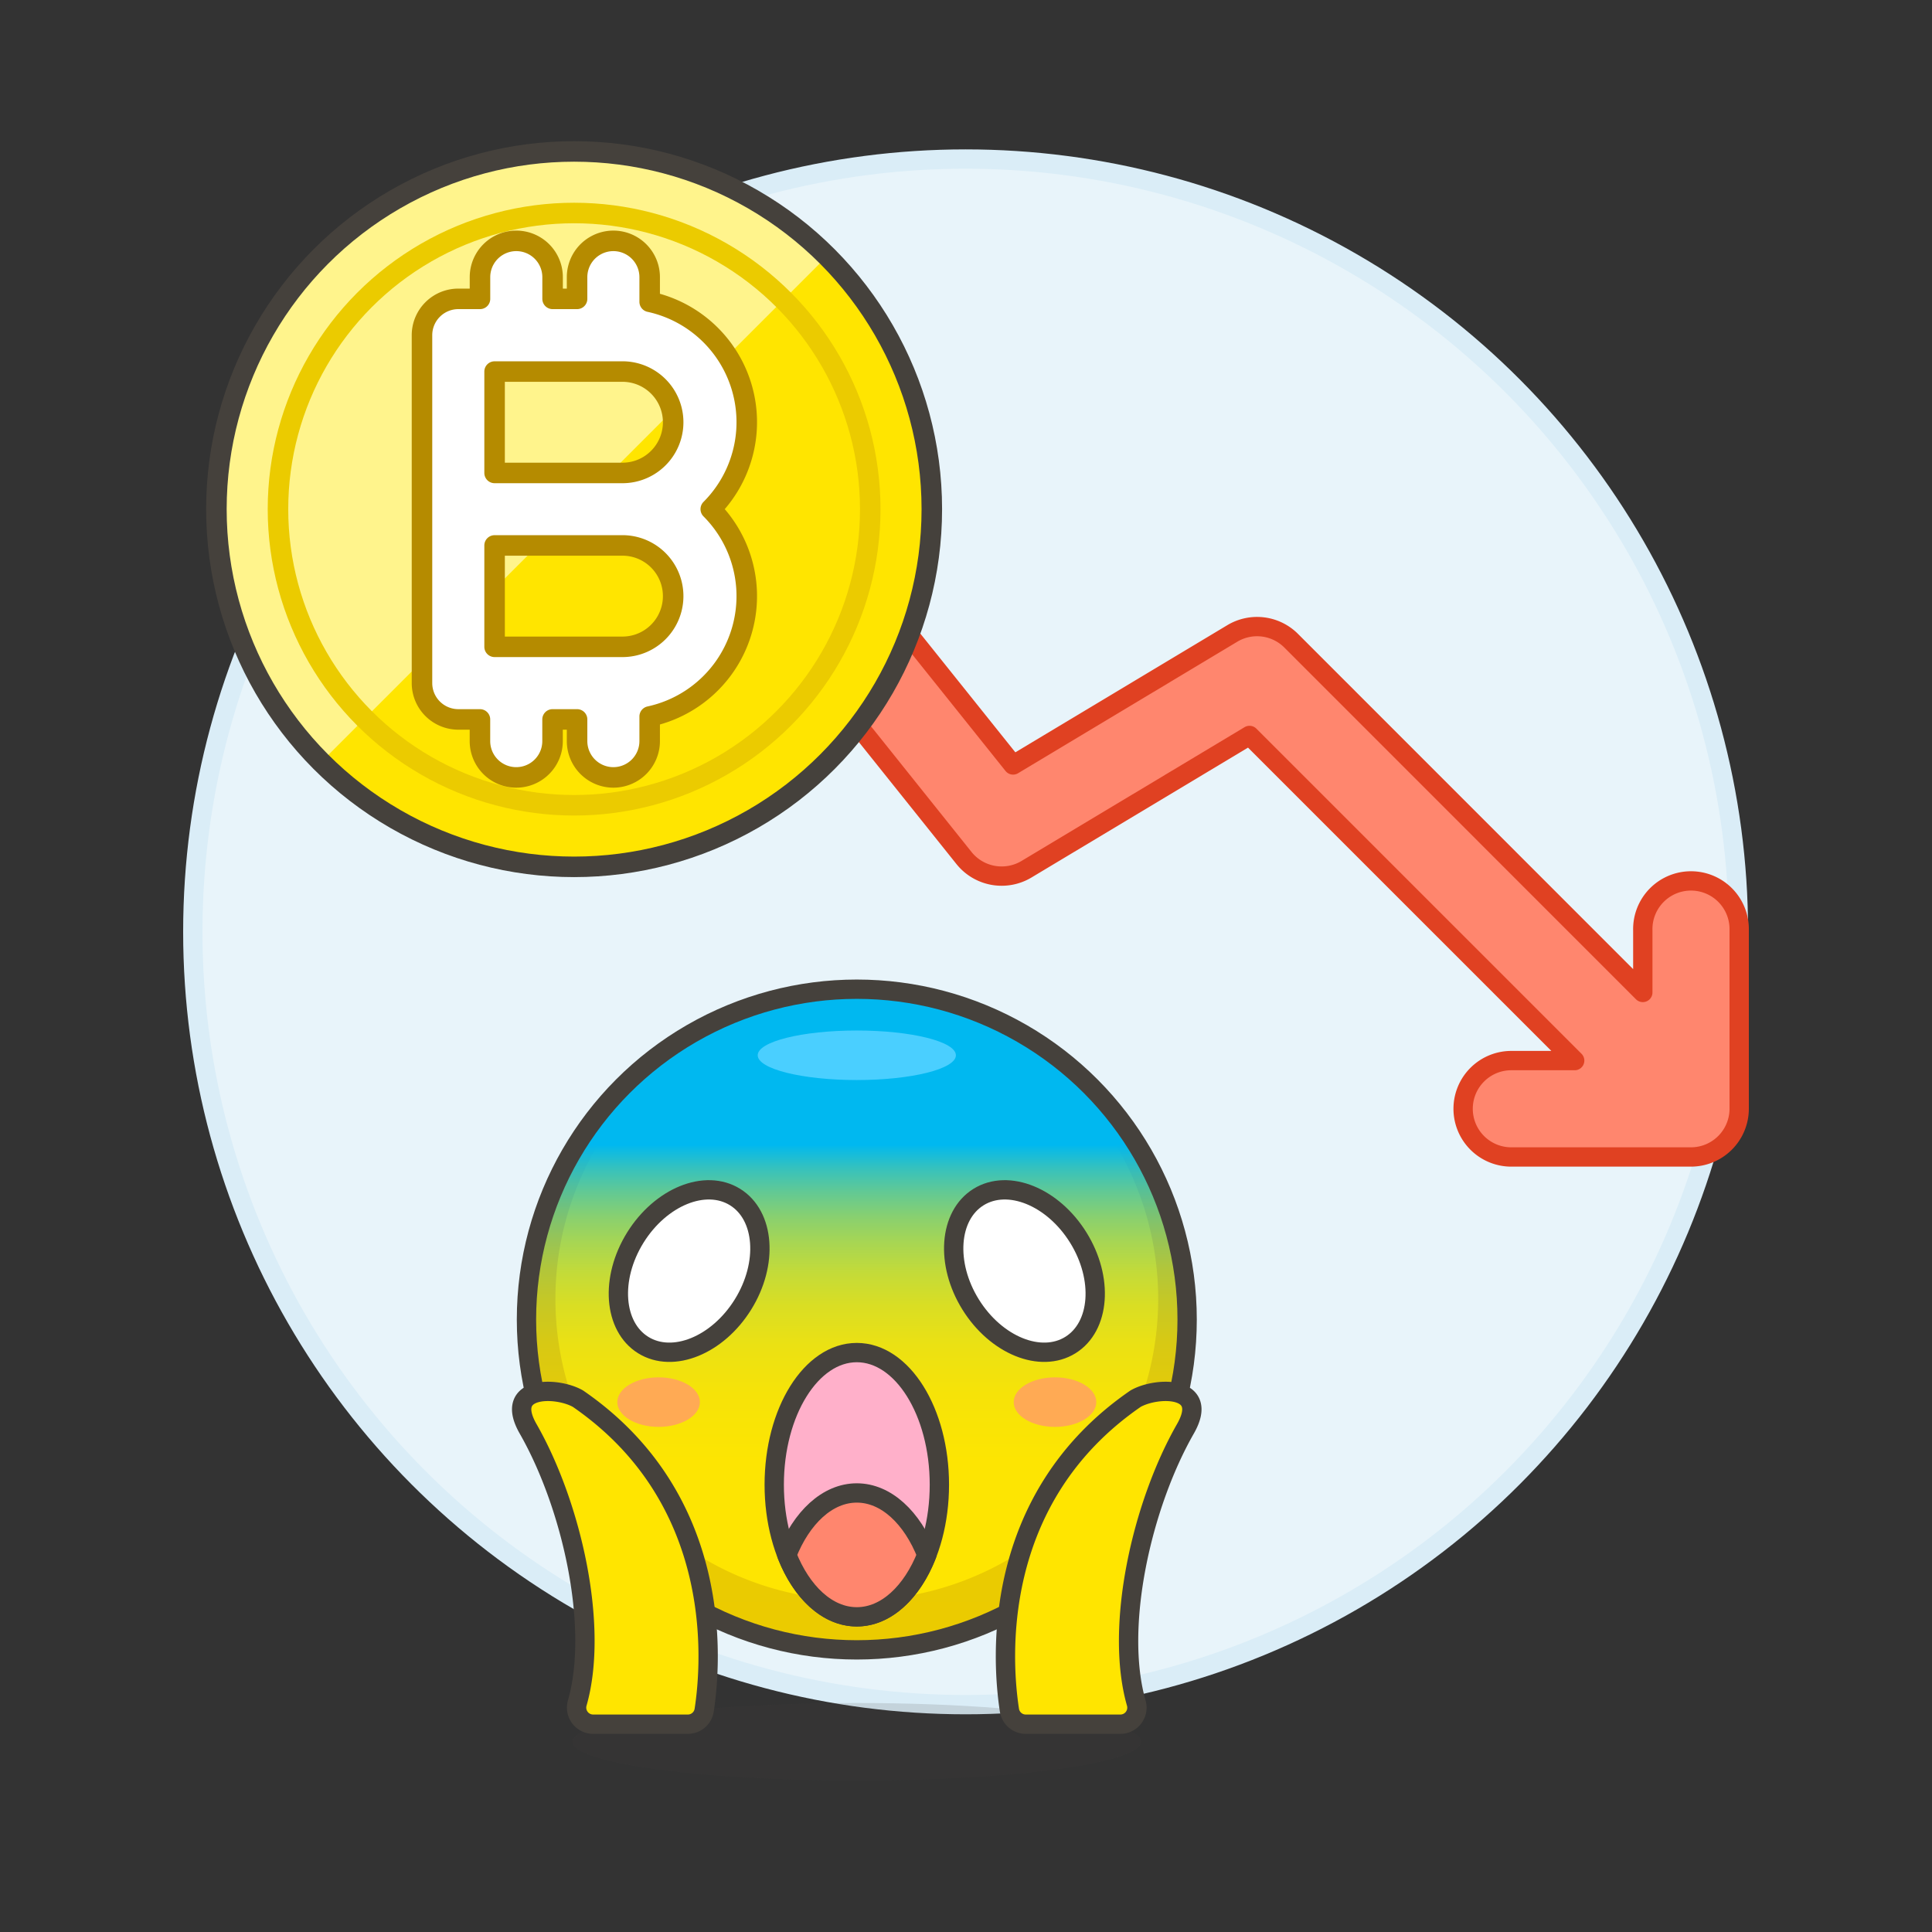 <svg xmlns="http://www.w3.org/2000/svg" viewBox="0 0 100 100"><rect x="0" y="0" width="100" height="100" fill="#333333" stroke="none"/><g class="nc-icon-wrapper"><defs><linearGradient id="a" x1="44.348" y1="85.397" x2="44.348" y2="51.201" gradientUnits="userSpaceOnUse"><stop offset="0" stop-color="#ffe500"/><stop offset=".285" stop-color="#fde502"/><stop offset=".387" stop-color="#f6e308"/><stop offset=".461" stop-color="#ebe113"/><stop offset=".52" stop-color="#dade23"/><stop offset=".57" stop-color="#c4db38"/><stop offset=".615" stop-color="#a8d652"/><stop offset=".656" stop-color="#88d070"/><stop offset=".693" stop-color="#62c994"/><stop offset=".728" stop-color="#37c2bc"/><stop offset=".759" stop-color="#09bae7"/><stop offset=".764" stop-color="#00b8f0"/></linearGradient><linearGradient id="b" x1="44.348" y1="85.397" x2="44.348" y2="51.201" gradientUnits="userSpaceOnUse"><stop offset="0" stop-color="#ebcb00"/><stop offset=".288" stop-color="#e9cb02"/><stop offset=".392" stop-color="#e3ca09"/><stop offset=".466" stop-color="#d7c914"/><stop offset=".526" stop-color="#c6c825"/><stop offset=".578" stop-color="#b1c63b"/><stop offset=".623" stop-color="#96c457"/><stop offset=".664" stop-color="#76c277"/><stop offset=".702" stop-color="#51bf9d"/><stop offset=".736" stop-color="#29bbc6"/><stop offset=".765" stop-color="#00b8f0"/></linearGradient></defs><circle class="a" cx="49.98" cy="48.232" r="40" fill="#e8f4fa" stroke="#daedf7" stroke-miterlimit="10"/><circle class="b" cx="44.348" cy="68.299" r="17.098" style="" fill="url(#a)"/><path class="c" d="M44.348 51.2a17.1 17.1 0 1 0 17.1 17.1 17.1 17.1 0 0 0-17.1-17.1zm0 31.631a15.6 15.6 0 1 1 15.6-15.6 15.6 15.6 0 0 1-15.6 15.601z" style="" fill="url(#b)"/><ellipse class="d" cx="44.348" cy="54.621" rx="5.129" ry="1.282" style="" fill="#4acfff"/><ellipse class="e" cx="44.348" cy="90.154" rx="14.72" ry="2.007" fill="#45413c" opacity="0.15"/><circle class="f" cx="44.348" cy="68.299" r="17.098" fill="none" stroke="#45413c" stroke-linecap="round" stroke-linejoin="round"/><path class="g" d="M56.744 72.573c0 .709-.957 1.283-2.137 1.283s-2.138-.574-2.138-1.283.957-1.282 2.138-1.282 2.137.574 2.137 1.282z" style="" fill="#ffaa54"/><ellipse class="g" cx="34.089" cy="72.573" rx="2.137" ry="1.282" style="" fill="#ffaa54"/><ellipse class="h" cx="44.348" cy="76.848" rx="4.274" ry="6.839" stroke="#45413c" stroke-linecap="round" stroke-linejoin="round" fill="#ffb0ca"/><path class="i" d="M55.813 64.059c1.313 2.117 1.129 4.606-.41 5.561s-3.851.013-5.164-2.1-1.129-4.606.41-5.561 3.851-.016 5.164 2.1z" stroke="#45413c" stroke-linecap="round" stroke-linejoin="round" fill="#fff"/><path class="i" d="M32.883 64.059c-1.313 2.117-1.129 4.606.41 5.561s3.851.013 5.164-2.1 1.129-4.606-.41-5.561-3.847-.016-5.164 2.1z" stroke="#45413c" stroke-linecap="round" stroke-linejoin="round" fill="#fff"/><path class="j" d="M36.448 88.519a.855.855 0 0 1-.844.725H30.7a.857.857 0 0 1-.823-1.091c1.134-3.965-.283-10.247-2.543-14.2-1.282-2.239 1.475-2.19 2.581-1.558 7.564 5.205 6.919 13.62 6.533 16.124z" stroke="#45413c" stroke-linecap="round" stroke-linejoin="round" fill="#ffe500"/><path class="j" d="M52.248 88.519a.855.855 0 0 0 .844.725h4.9a.856.856 0 0 0 .822-1.091c-1.133-3.965.284-10.247 2.544-14.2 1.282-2.239-1.475-2.19-2.581-1.558-7.56 5.205-6.915 13.62-6.529 16.124z" stroke="#45413c" stroke-linecap="round" stroke-linejoin="round" fill="#ffe500"/><path class="k" d="M44.348 83.687c1.526 0 2.865-1.28 3.622-3.206-.756-1.925-2.1-3.206-3.622-3.206s-2.866 1.281-3.622 3.206c.756 1.926 2.096 3.206 3.622 3.206z" stroke="#45413c" stroke-linecap="round" stroke-linejoin="round" fill="#ff866e"/><g><path class="l" d="M78.276 59.885a2.495 2.495 0 1 1 0-4.989h3.229l-16.83-16.829-11.546 6.926a2.5 2.5 0 0 1-3.23-.578l-14.558-18.2-15.348 8.263a2.494 2.494 0 1 1-2.366-4.391l17.18-9.25a2.5 2.5 0 0 1 3.13.637l14.5 18.12 11.345-6.806a2.494 2.494 0 0 1 3.047.374l18.202 18.207v-3.228a2.495 2.495 0 1 1 4.989 0v9.25a2.5 2.5 0 0 1-2.494 2.494z" stroke-linecap="round" stroke-linejoin="round" fill="#ff866e" stroke="#e04122"/><circle class="m" cx="29.716" cy="26.353" r="18.515" style="" fill="#ffe500"/><path class="n" d="M29.716 7.838a18.515 18.515 0 0 0-13.092 31.607l26.184-26.183a18.456 18.456 0 0 0-13.092-5.424z" style="" fill="#fff48c"/><circle class="o" cx="29.716" cy="26.353" r="18.515" fill="none" stroke="#45413c" stroke-linejoin="round" stroke-width="1.062px"/><circle class="p" cx="29.716" cy="26.353" r="15.328" fill="none" stroke-linejoin="round" stroke-width="1.062px" stroke="#ebcb00"/><path class="q" d="M31.748 40.239a1.881 1.881 0 0 1-1.879-1.879v-1.123H28.6v1.123a1.879 1.879 0 0 1-3.758 0v-1.123h-1.121a1.882 1.882 0 0 1-1.879-1.879v-18.01a1.882 1.882 0 0 1 1.879-1.879h1.123v-1.123a1.879 1.879 0 0 1 3.758 0v1.123h1.267v-1.123a1.879 1.879 0 0 1 3.758 0v1.275a6.373 6.373 0 0 1 3.162 10.732 6.373 6.373 0 0 1-3.162 10.732v1.275a1.881 1.881 0 0 1-1.879 1.879zm.522-6.76a2.624 2.624 0 0 0 0-5.247H25.6v5.247zm0-9a2.624 2.624 0 0 0 0-5.247H25.6v5.247z" stroke-linejoin="round" fill="#fff" stroke-width="1.062px" stroke="#b58b00"/></g></g></svg>